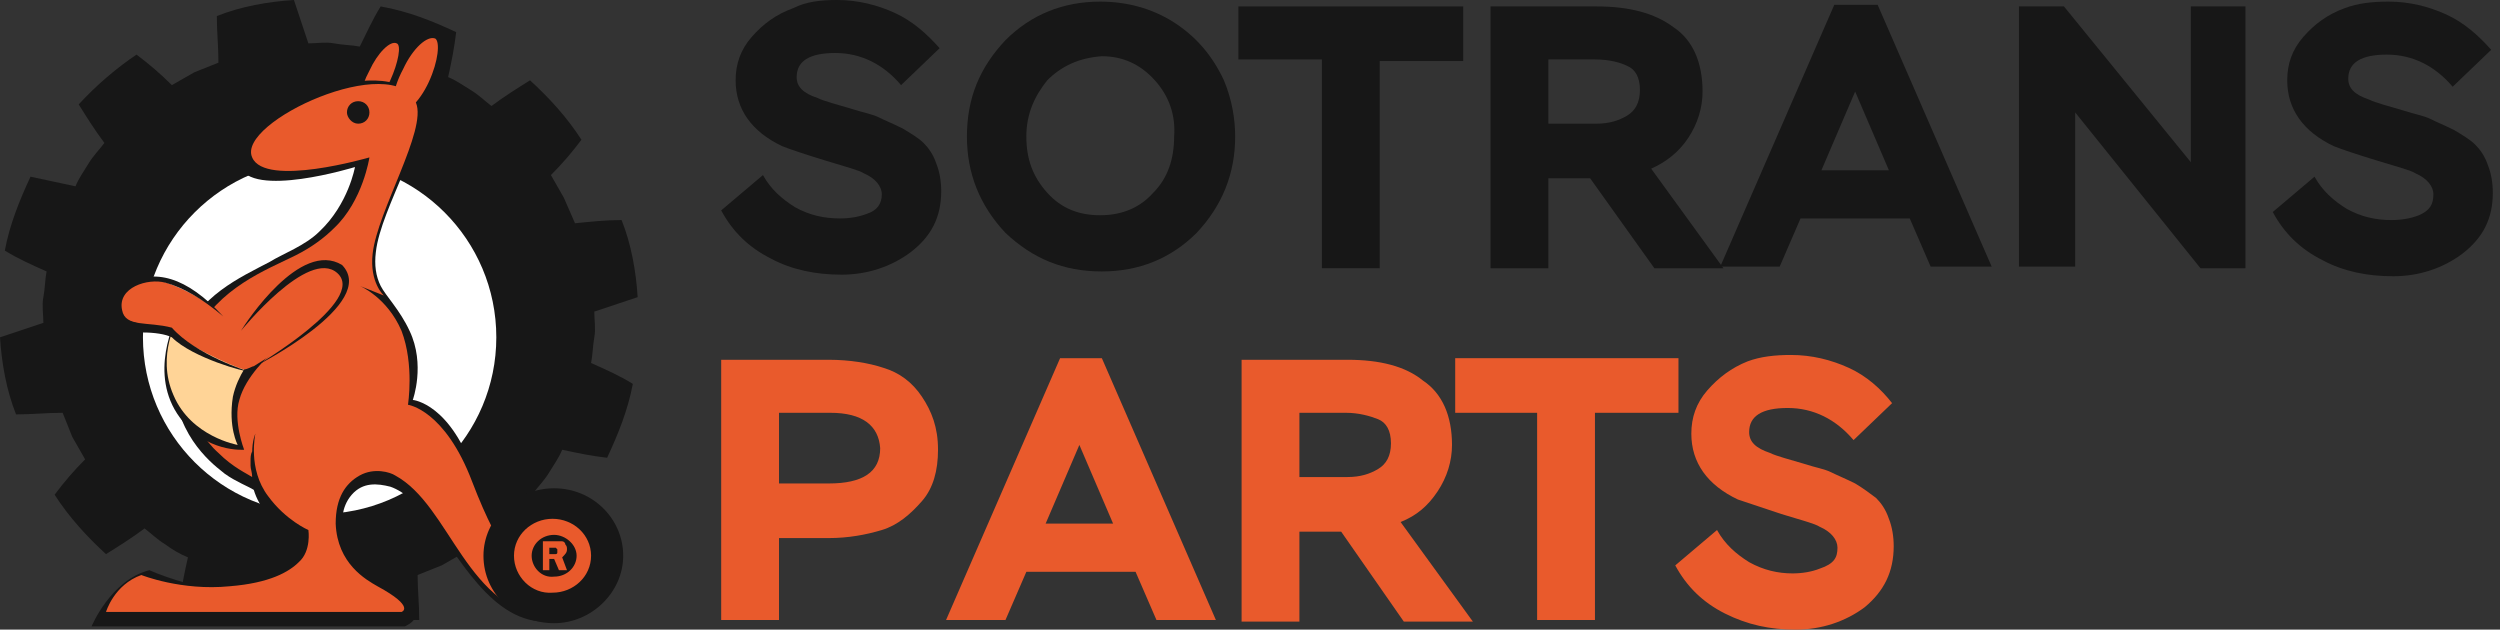 <svg xmlns="http://www.w3.org/2000/svg" width="135" height="34" viewBox="0 0 135 34" fill="none"><rect x="0" y="0" width="135" height="34" fill="#333333" stroke="none"/><script xmlns=""/>
<path d="M42.066 29.056V33.479H38.944V19.428H44.755C45.882 19.428 46.923 19.602 47.704 19.862C48.571 20.122 49.265 20.643 49.785 21.423C50.306 22.204 50.653 23.071 50.653 24.285C50.653 25.413 50.393 26.367 49.785 27.061C49.178 27.755 48.484 28.362 47.617 28.622C46.75 28.882 45.796 29.056 44.755 29.056H42.066ZM44.842 22.291H42.066V26.107H44.755C46.576 26.107 47.53 25.5 47.53 24.199C47.444 22.985 46.576 22.291 44.842 22.291Z" fill="#E95A2C"/>
<path d="M54.296 33.48H51.087L57.245 19.342H59.5L65.658 33.48H62.449L61.321 30.878H55.423L54.296 33.48ZM60.107 28.275L58.286 24.026L56.464 28.275H60.107Z" fill="#E95A2C"/>
<path d="M70.168 28.709V33.566H67.046V19.428H72.77C74.505 19.428 75.893 19.775 76.847 20.556C77.888 21.25 78.408 22.464 78.408 24.025C78.408 24.893 78.148 25.76 77.627 26.541C77.107 27.321 76.5 27.842 75.632 28.189L79.535 33.566H75.806L72.423 28.709H70.168ZM72.683 22.291H70.168V25.76H72.77C73.464 25.76 73.984 25.587 74.418 25.326C74.852 25.066 75.112 24.632 75.112 23.939C75.112 23.245 74.852 22.811 74.418 22.637C73.984 22.464 73.377 22.291 72.683 22.291Z" fill="#E95A2C"/>
<path d="M83.091 22.291H78.581V19.342H90.637V22.291H86.127V33.48H83.005V22.291H83.091Z" fill="#E95A2C"/>
<path d="M99.224 29.576C99.224 29.143 98.877 28.709 98.27 28.449C98.01 28.276 97.316 28.102 96.189 27.755C95.148 27.408 94.367 27.148 93.847 26.974C92.199 26.194 91.332 24.98 91.332 23.418C91.332 22.551 91.592 21.77 92.199 21.076C92.806 20.383 93.5 19.862 94.367 19.515C95.061 19.255 95.842 19.168 96.709 19.168C97.837 19.168 98.877 19.428 99.831 19.862C100.786 20.296 101.566 20.99 102.173 21.77L100.092 23.765C99.138 22.638 97.923 22.031 96.535 22.031C95.148 22.031 94.454 22.464 94.454 23.332C94.454 23.852 94.801 24.199 95.581 24.459C95.928 24.633 96.622 24.806 97.49 25.066C98.01 25.24 98.53 25.326 98.877 25.5C99.224 25.673 99.658 25.847 100.178 26.107C100.612 26.367 100.959 26.628 101.306 26.888C101.566 27.148 101.826 27.495 102 28.015C102.173 28.449 102.26 28.969 102.26 29.49C102.26 30.878 101.74 31.918 100.699 32.786C99.658 33.566 98.357 34 96.969 34C95.581 34 94.367 33.74 93.153 33.133C91.939 32.525 91.071 31.658 90.464 30.531L92.719 28.622C93.153 29.403 93.76 29.923 94.454 30.357C95.234 30.791 96.015 30.964 96.796 30.964C97.316 30.964 97.837 30.878 98.27 30.704C99.051 30.444 99.224 30.097 99.224 29.576Z" fill="#E95A2C"/>
<path d="M47.617 10.495C47.617 10.061 47.27 9.628 46.663 9.367C46.403 9.194 45.709 9.02 44.581 8.673C43.454 8.327 42.673 8.066 42.239 7.893C40.592 7.112 39.724 5.898 39.724 4.337C39.724 3.469 39.984 2.689 40.592 1.995C41.199 1.301 41.893 0.781 42.847 0.434C43.541 0.087 44.321 0 45.188 0C46.316 0 47.357 0.26 48.311 0.694C49.265 1.128 50.046 1.821 50.739 2.602L48.658 4.597C47.704 3.469 46.489 2.862 45.102 2.862C43.714 2.862 43.02 3.296 43.02 4.163C43.02 4.684 43.367 5.031 44.148 5.291C44.495 5.464 45.188 5.638 46.056 5.898C46.576 6.071 47.097 6.158 47.444 6.332C47.791 6.505 48.224 6.679 48.745 6.939C49.178 7.199 49.612 7.459 49.872 7.719C50.132 7.98 50.393 8.327 50.566 8.847C50.739 9.281 50.826 9.801 50.826 10.321C50.826 11.709 50.306 12.75 49.178 13.617C48.138 14.398 46.836 14.832 45.449 14.832C44.061 14.832 42.76 14.571 41.632 13.964C40.418 13.357 39.551 12.49 38.944 11.362L41.199 9.454C41.632 10.235 42.239 10.755 42.933 11.189C43.714 11.622 44.495 11.796 45.362 11.796C45.882 11.796 46.403 11.709 46.836 11.536C47.357 11.362 47.617 11.015 47.617 10.495Z" fill="#171717"/>
<path d="M52.214 7.372C52.214 5.291 52.908 3.643 54.296 2.168C55.684 0.781 57.418 0.087 59.413 0.087C60.801 0.087 62.189 0.434 63.403 1.214C64.617 1.995 65.484 3.036 66.092 4.337C66.525 5.378 66.699 6.418 66.699 7.372C66.699 9.367 66.005 11.102 64.617 12.577C63.229 13.964 61.495 14.658 59.5 14.658C57.418 14.658 55.77 13.964 54.296 12.577C52.908 11.102 52.214 9.367 52.214 7.372ZM56.551 4.337C55.857 5.204 55.423 6.158 55.423 7.372C55.423 8.587 55.77 9.541 56.551 10.408C57.331 11.275 58.285 11.623 59.413 11.623C60.627 11.623 61.581 11.189 62.275 10.408C63.056 9.628 63.403 8.587 63.403 7.372C63.49 6.245 63.143 5.204 62.362 4.337C61.581 3.469 60.627 3.036 59.5 3.036C58.285 3.123 57.331 3.556 56.551 4.337Z" fill="#171717"/>
<path d="M71.382 3.209H66.872V0.347H79.015V3.296H74.505V14.485H71.382V3.209Z" fill="#171717"/>
<path d="M83.612 9.627V14.485H80.49V0.347H86.214C87.949 0.347 89.336 0.694 90.377 1.474C91.418 2.168 91.938 3.383 91.938 4.944C91.938 5.811 91.678 6.678 91.158 7.459C90.637 8.24 89.944 8.76 89.163 9.107L93.066 14.485H89.336L85.867 9.627H83.612ZM86.127 3.209H83.612V6.678H86.214C86.908 6.678 87.428 6.505 87.862 6.245C88.296 5.985 88.556 5.551 88.556 4.857C88.556 4.163 88.296 3.729 87.862 3.556C87.515 3.383 86.908 3.209 86.127 3.209Z" fill="#171717"/>
<path d="M96.102 14.398H92.893L99.051 0.26H101.393L107.551 14.398H104.255L103.127 11.796H97.229L96.102 14.398ZM102 9.194L100.178 4.944L98.357 9.194H102Z" fill="#171717"/>
<path d="M121.255 0.347V14.485H118.826L112.061 6.071V14.398H109.025V0.347H111.454L118.306 8.76V0.347H121.255Z" fill="#171717"/>
<path d="M131.403 10.495C131.403 10.061 131.056 9.628 130.449 9.367C130.188 9.194 129.495 9.02 128.367 8.674C127.239 8.327 126.459 8.066 126.025 7.893C124.377 7.112 123.51 5.898 123.51 4.337C123.51 3.469 123.77 2.689 124.377 1.995C124.984 1.301 125.678 0.781 126.632 0.434C127.326 0.174 128.107 0.087 128.974 0.087C130.102 0.087 131.142 0.347 132.097 0.781C133.051 1.214 133.831 1.908 134.525 2.689L132.444 4.684C131.489 3.556 130.275 2.949 128.887 2.949C127.5 2.949 126.806 3.383 126.806 4.25C126.806 4.77 127.153 5.117 127.933 5.378C128.28 5.551 128.974 5.725 129.841 5.985C130.362 6.158 130.882 6.245 131.229 6.418C131.576 6.592 132.01 6.765 132.53 7.026C132.964 7.286 133.398 7.546 133.658 7.806C133.918 8.066 134.178 8.413 134.352 8.934C134.525 9.367 134.612 9.888 134.612 10.408C134.612 11.796 134.091 12.837 132.964 13.704C131.923 14.485 130.622 14.918 129.234 14.918C127.847 14.918 126.546 14.658 125.418 14.051C124.204 13.444 123.336 12.577 122.729 11.449L124.984 9.541C125.418 10.322 126.025 10.842 126.719 11.275C127.5 11.709 128.28 11.883 129.148 11.883C129.668 11.883 130.188 11.796 130.622 11.623C131.229 11.362 131.403 11.015 131.403 10.495Z" fill="#171717"/>
<path d="M30.444 10.668L29.75 9.454C30.357 8.847 30.878 8.24 31.398 7.546C30.617 6.332 29.663 5.291 28.622 4.337C27.928 4.77 27.235 5.204 26.541 5.724C26.194 5.464 25.847 5.117 25.413 4.857C24.98 4.597 24.633 4.337 24.199 4.163C24.372 3.383 24.546 2.515 24.633 1.735C23.332 1.128 22.031 0.607 20.556 0.347C20.122 1.041 19.776 1.821 19.428 2.515C18.995 2.429 18.474 2.429 18.041 2.342C17.607 2.255 17.087 2.342 16.653 2.342C16.393 1.561 16.133 0.781 15.872 0C14.485 0.087 13.01 0.347 11.709 0.867C11.709 1.735 11.796 2.515 11.796 3.383L10.495 3.903L9.281 4.597C8.673 3.99 8.066 3.469 7.372 2.949C6.332 3.643 5.204 4.597 4.25 5.638C4.684 6.332 5.117 7.025 5.638 7.719C5.378 8.066 5.031 8.413 4.77 8.847C4.51 9.281 4.25 9.628 4.077 10.061C3.296 9.888 2.429 9.714 1.648 9.541C1.041 10.842 0.52 12.143 0.26 13.531C0.954 13.964 1.735 14.311 2.515 14.658C2.429 15.092 2.429 15.612 2.342 16.046C2.255 16.48 2.342 17 2.342 17.434C1.561 17.694 0.781 17.954 0 18.214C0.087 19.602 0.347 21.076 0.867 22.378C1.735 22.378 2.515 22.291 3.383 22.291L3.903 23.592L4.597 24.806C3.99 25.413 3.469 26.02 2.949 26.714C3.73 27.928 4.684 28.969 5.724 29.923C6.418 29.49 7.112 29.056 7.806 28.536C8.153 28.796 8.5 29.143 8.934 29.403C9.281 29.663 9.714 29.923 10.148 30.097C9.974 30.878 9.801 31.658 9.714 32.525C11.015 33.133 12.403 32.699 13.791 32.959C14.225 32.265 14.485 32.439 14.832 31.745C15.265 31.832 15.786 31.832 16.219 31.918C16.653 32.005 17.173 31.918 17.607 31.918C17.867 32.699 18.128 32.699 18.474 33.48C19.862 33.393 21.163 33.48 22.638 33.48C22.638 32.612 22.551 31.832 22.551 31.051L23.852 30.53L25.066 29.837C25.673 30.444 26.28 30.964 26.974 31.485C28.189 30.704 29.23 29.75 30.184 28.709C29.75 28.015 29.316 27.321 28.796 26.628C29.056 26.28 29.403 25.934 29.663 25.5C29.923 25.066 30.184 24.719 30.357 24.286C31.138 24.459 32.005 24.633 32.786 24.719C33.393 23.418 33.913 22.117 34.173 20.73C33.48 20.296 32.699 19.949 31.918 19.602C32.005 19.168 32.005 18.735 32.092 18.214C32.178 17.781 32.092 17.26 32.092 16.826C32.872 16.566 33.653 16.306 34.434 16.046C34.347 14.658 34.087 13.184 33.566 11.883C32.699 11.883 31.918 11.969 31.051 12.056L30.444 10.668Z" fill="#171717"/>
<path fill-rule="evenodd" clip-rule="evenodd" d="M13.097 20.643C13.097 20.643 19.862 17.867 18.388 16.133C17 14.485 12.576 18.561 12.576 18.561C12.923 18.128 16.653 13.964 18.735 15.699C20.556 18.128 13.097 20.643 13.097 20.643Z" fill="#171717"/>
<path d="M17.26 27.755C22.529 27.755 26.801 23.483 26.801 18.214C26.801 12.945 22.529 8.673 17.26 8.673C11.991 8.673 7.719 12.945 7.719 18.214C7.719 23.483 11.991 27.755 17.26 27.755Z" fill="white"/>
<path fill-rule="evenodd" clip-rule="evenodd" d="M21.337 4.423C20.729 5.551 19.862 6.418 19.428 6.158C18.995 5.985 19.168 4.857 19.689 3.643C20.296 2.429 21.076 1.648 21.597 1.821C22.03 2.082 21.944 3.209 21.337 4.423Z" fill="#171717"/>
<path fill-rule="evenodd" clip-rule="evenodd" d="M21.076 4.337C20.643 5.291 19.949 5.898 19.689 5.811C19.342 5.638 19.428 4.77 19.949 3.816C20.383 2.862 21.076 2.168 21.423 2.342C21.683 2.428 21.51 3.383 21.076 4.337Z" fill="#E95A2C"/>
<path fill-rule="evenodd" clip-rule="evenodd" d="M31.745 31.398C31.745 31.398 30.53 31.571 29.837 31.224C29.143 30.964 27.235 30.444 25.673 25.76C24.372 21.77 22.291 21.597 22.291 21.597C22.291 21.597 22.985 19.689 22.117 17.867C21.597 16.74 20.816 15.959 20.556 15.439C20.296 14.918 20.209 14.311 20.296 13.617C20.556 11.189 23.332 7.112 22.551 5.464C20.99 2.429 11.969 6.245 12.923 8.934C13.531 10.755 19.168 9.02 19.168 9.02C19.168 9.02 18.821 11.015 17.26 12.49C16.48 13.271 15.265 13.704 14.571 14.138C12.923 15.005 10.755 15.959 9.801 18.388C9.454 19.255 9.281 20.296 9.454 21.25C9.801 24.026 11.969 25.413 12.143 25.587C12.75 26.02 13.444 26.281 13.704 26.454C14.311 28.449 16.393 29.056 16.393 29.056C16.393 29.056 17 31.311 12.316 31.745C10.582 31.918 8.066 30.791 8.066 30.791C5.985 31.311 4.944 33.827 4.944 33.827H21.857C21.857 33.827 23.592 33.133 21.337 31.918C20.73 31.571 18.474 30.791 18.474 28.536C18.474 28.276 18.388 27.408 18.995 26.714C19.602 26.02 20.383 26.107 21.076 26.281C21.857 26.541 22.724 27.408 22.985 27.668C24.719 29.924 26.541 33.74 29.663 33.566C32.525 33.393 31.745 31.398 31.745 31.398Z" fill="#171717"/>
<path fill-rule="evenodd" clip-rule="evenodd" d="M31.311 30.704C31.311 30.704 29.49 31.485 28.883 31.224C28.189 30.964 27.061 30.097 25.5 26.02C24.025 22.117 22.03 21.857 22.03 21.857C22.03 21.857 22.377 19.689 21.683 17.867C20.903 16.046 19.428 15.439 19.428 15.439L20.729 15.959C20.729 15.959 19.949 15.265 20.122 13.704C20.383 11.362 23.071 7.025 22.464 5.551C21.25 2.689 12.75 6.592 13.617 8.5C14.311 10.148 19.949 8.5 19.949 8.5C19.949 8.5 19.602 10.842 18.041 12.316C17.52 12.837 16.826 13.357 15.959 13.791C14.398 14.571 11.796 15.525 10.495 18.127C9.367 20.383 10.321 23.158 11.796 24.459C12.576 25.24 13.357 25.587 13.617 25.76C13.617 25.5 13.53 25.326 13.53 25.153V24.893C13.53 24.719 13.53 24.546 13.617 24.372V24.459C13.617 23.765 13.791 23.418 13.791 23.418C13.791 23.418 13.357 25.326 14.485 26.801C15.439 28.102 16.653 28.622 16.653 28.622C16.653 28.622 16.826 29.75 16.133 30.357C15.612 30.877 14.571 31.485 12.403 31.658C9.801 31.918 7.633 31.051 7.633 31.051C6.158 31.571 5.724 33.046 5.724 33.046H21.683C21.683 33.046 22.464 32.786 20.383 31.658C19.775 31.311 18.214 30.444 18.127 28.275C18.127 26.888 18.648 26.107 19.428 25.673C20.209 25.24 21.076 25.5 21.337 25.673C24.372 27.321 25.153 33.046 29.837 33.393C33.219 33.653 31.311 30.704 31.311 30.704Z" fill="#E95A2C"/>
<path fill-rule="evenodd" clip-rule="evenodd" d="M26.107 30.01C26.107 28.015 27.842 26.367 29.923 26.367C32.005 26.367 33.653 28.015 33.653 30.01C33.653 32.005 31.918 33.653 29.923 33.653C27.842 33.653 26.107 32.092 26.107 30.01Z" fill="#171717"/>
<path fill-rule="evenodd" clip-rule="evenodd" d="M27.755 30.01C27.755 28.883 28.709 28.015 29.837 28.015C30.964 28.015 31.918 28.883 31.918 30.01C31.918 31.138 30.964 32.005 29.837 32.005C28.709 32.092 27.755 31.138 27.755 30.01Z" fill="#E95A2C"/>
<path fill-rule="evenodd" clip-rule="evenodd" d="M28.709 30.01C28.709 29.403 29.229 28.883 29.923 28.883C30.53 28.883 31.137 29.403 31.137 30.01C31.137 30.617 30.617 31.138 29.923 31.138C29.229 31.224 28.709 30.617 28.709 30.01Z" fill="#171717"/>
<path fill-rule="evenodd" clip-rule="evenodd" d="M18.735 6.072C18.735 5.725 18.995 5.464 19.342 5.464C19.689 5.464 19.949 5.725 19.949 6.072C19.949 6.418 19.689 6.679 19.342 6.679C18.995 6.679 18.735 6.332 18.735 6.072Z" fill="#171717"/>
<path fill-rule="evenodd" clip-rule="evenodd" d="M23.158 4.423C22.638 5.551 21.857 6.245 21.423 6.071C21.076 5.898 21.163 4.857 21.77 3.729C22.291 2.602 23.071 1.908 23.505 2.082C23.765 2.255 23.678 3.296 23.158 4.423Z" fill="#E95A2C"/>
<path fill-rule="evenodd" clip-rule="evenodd" d="M14.572 19.168C11.449 18.388 10.322 17.434 10.322 17.434L10.495 17.174C10.495 17.174 9.801 16.74 9.628 17C9.454 17.26 7.98 20.209 9.714 22.551C11.102 24.459 13.184 24.286 13.184 24.286C13.184 24.286 12.577 22.724 12.924 21.597C13.271 20.296 14.572 19.168 14.572 19.168Z" fill="#171717"/>
<path fill-rule="evenodd" clip-rule="evenodd" d="M13.617 19.342C13.617 19.342 12.836 20.209 12.576 21.424C12.316 23.071 12.836 24.026 12.836 24.026C12.836 24.026 10.321 23.592 9.367 21.337C8.413 19.168 9.627 17.174 9.627 17.174C9.627 17.174 10.061 17.607 10.842 18.041C11.883 18.648 13.617 19.342 13.617 19.342Z" fill="#FFD497"/>
<path fill-rule="evenodd" clip-rule="evenodd" d="M18.214 16.133C17.26 17.434 15.525 18.648 13.704 19.776C13.617 19.776 13.357 19.949 13.184 19.949C12.663 19.862 9.367 18.301 9.194 17.781C8.934 17.781 7.372 17.52 7.372 17.434C5.811 17.174 6.332 15.612 7.286 15.265C7.719 15.092 8.24 15.005 8.76 15.179C9.801 15.526 11.536 16.306 13.01 17.954C13.964 16.48 15.265 15.265 17.087 14.485C18.388 14.138 18.735 15.439 18.214 16.133Z" fill="#E95A2C"/>
<path fill-rule="evenodd" clip-rule="evenodd" d="M13.791 19.775C13.791 19.775 19.862 16.219 18.214 14.745C16.653 13.357 13.01 17.867 13.01 17.867C13.27 17.433 16.219 12.923 18.474 14.311C20.469 16.393 13.791 19.775 13.791 19.775Z" fill="#171717"/>
<path fill-rule="evenodd" clip-rule="evenodd" d="M13.357 20.036C13.357 20.036 10.581 19.168 9.28 17.694C7.979 17.347 6.765 17.694 6.592 16.74C6.331 15.525 7.979 15.005 8.933 15.265C9.887 15.525 10.928 16.133 12.056 17.087C10.061 14.918 8.326 14.485 6.765 15.352C5.984 15.786 5.898 16.566 6.071 17.173C6.331 17.52 6.852 17.954 7.719 17.954C8.326 17.954 8.933 18.041 9.28 18.214C10.408 19.342 13.357 20.122 13.357 20.036Z" fill="#171717"/>
<path d="M29.663 30.184V30.791H29.316V29.23H30.01C30.096 29.23 30.27 29.23 30.357 29.23C30.444 29.23 30.53 29.316 30.53 29.403C30.617 29.49 30.617 29.576 30.617 29.663C30.617 29.837 30.53 29.923 30.357 30.097L30.617 30.791H30.183L29.923 30.184H29.663ZM29.663 29.576V29.923H29.836C29.923 29.923 29.923 29.923 30.01 29.923C30.01 29.923 30.096 29.923 30.096 29.837V29.75V29.663L30.01 29.576C30.01 29.576 29.923 29.576 29.836 29.576H29.663Z" fill="#E95A2C"/>
<script xmlns=""/></svg>